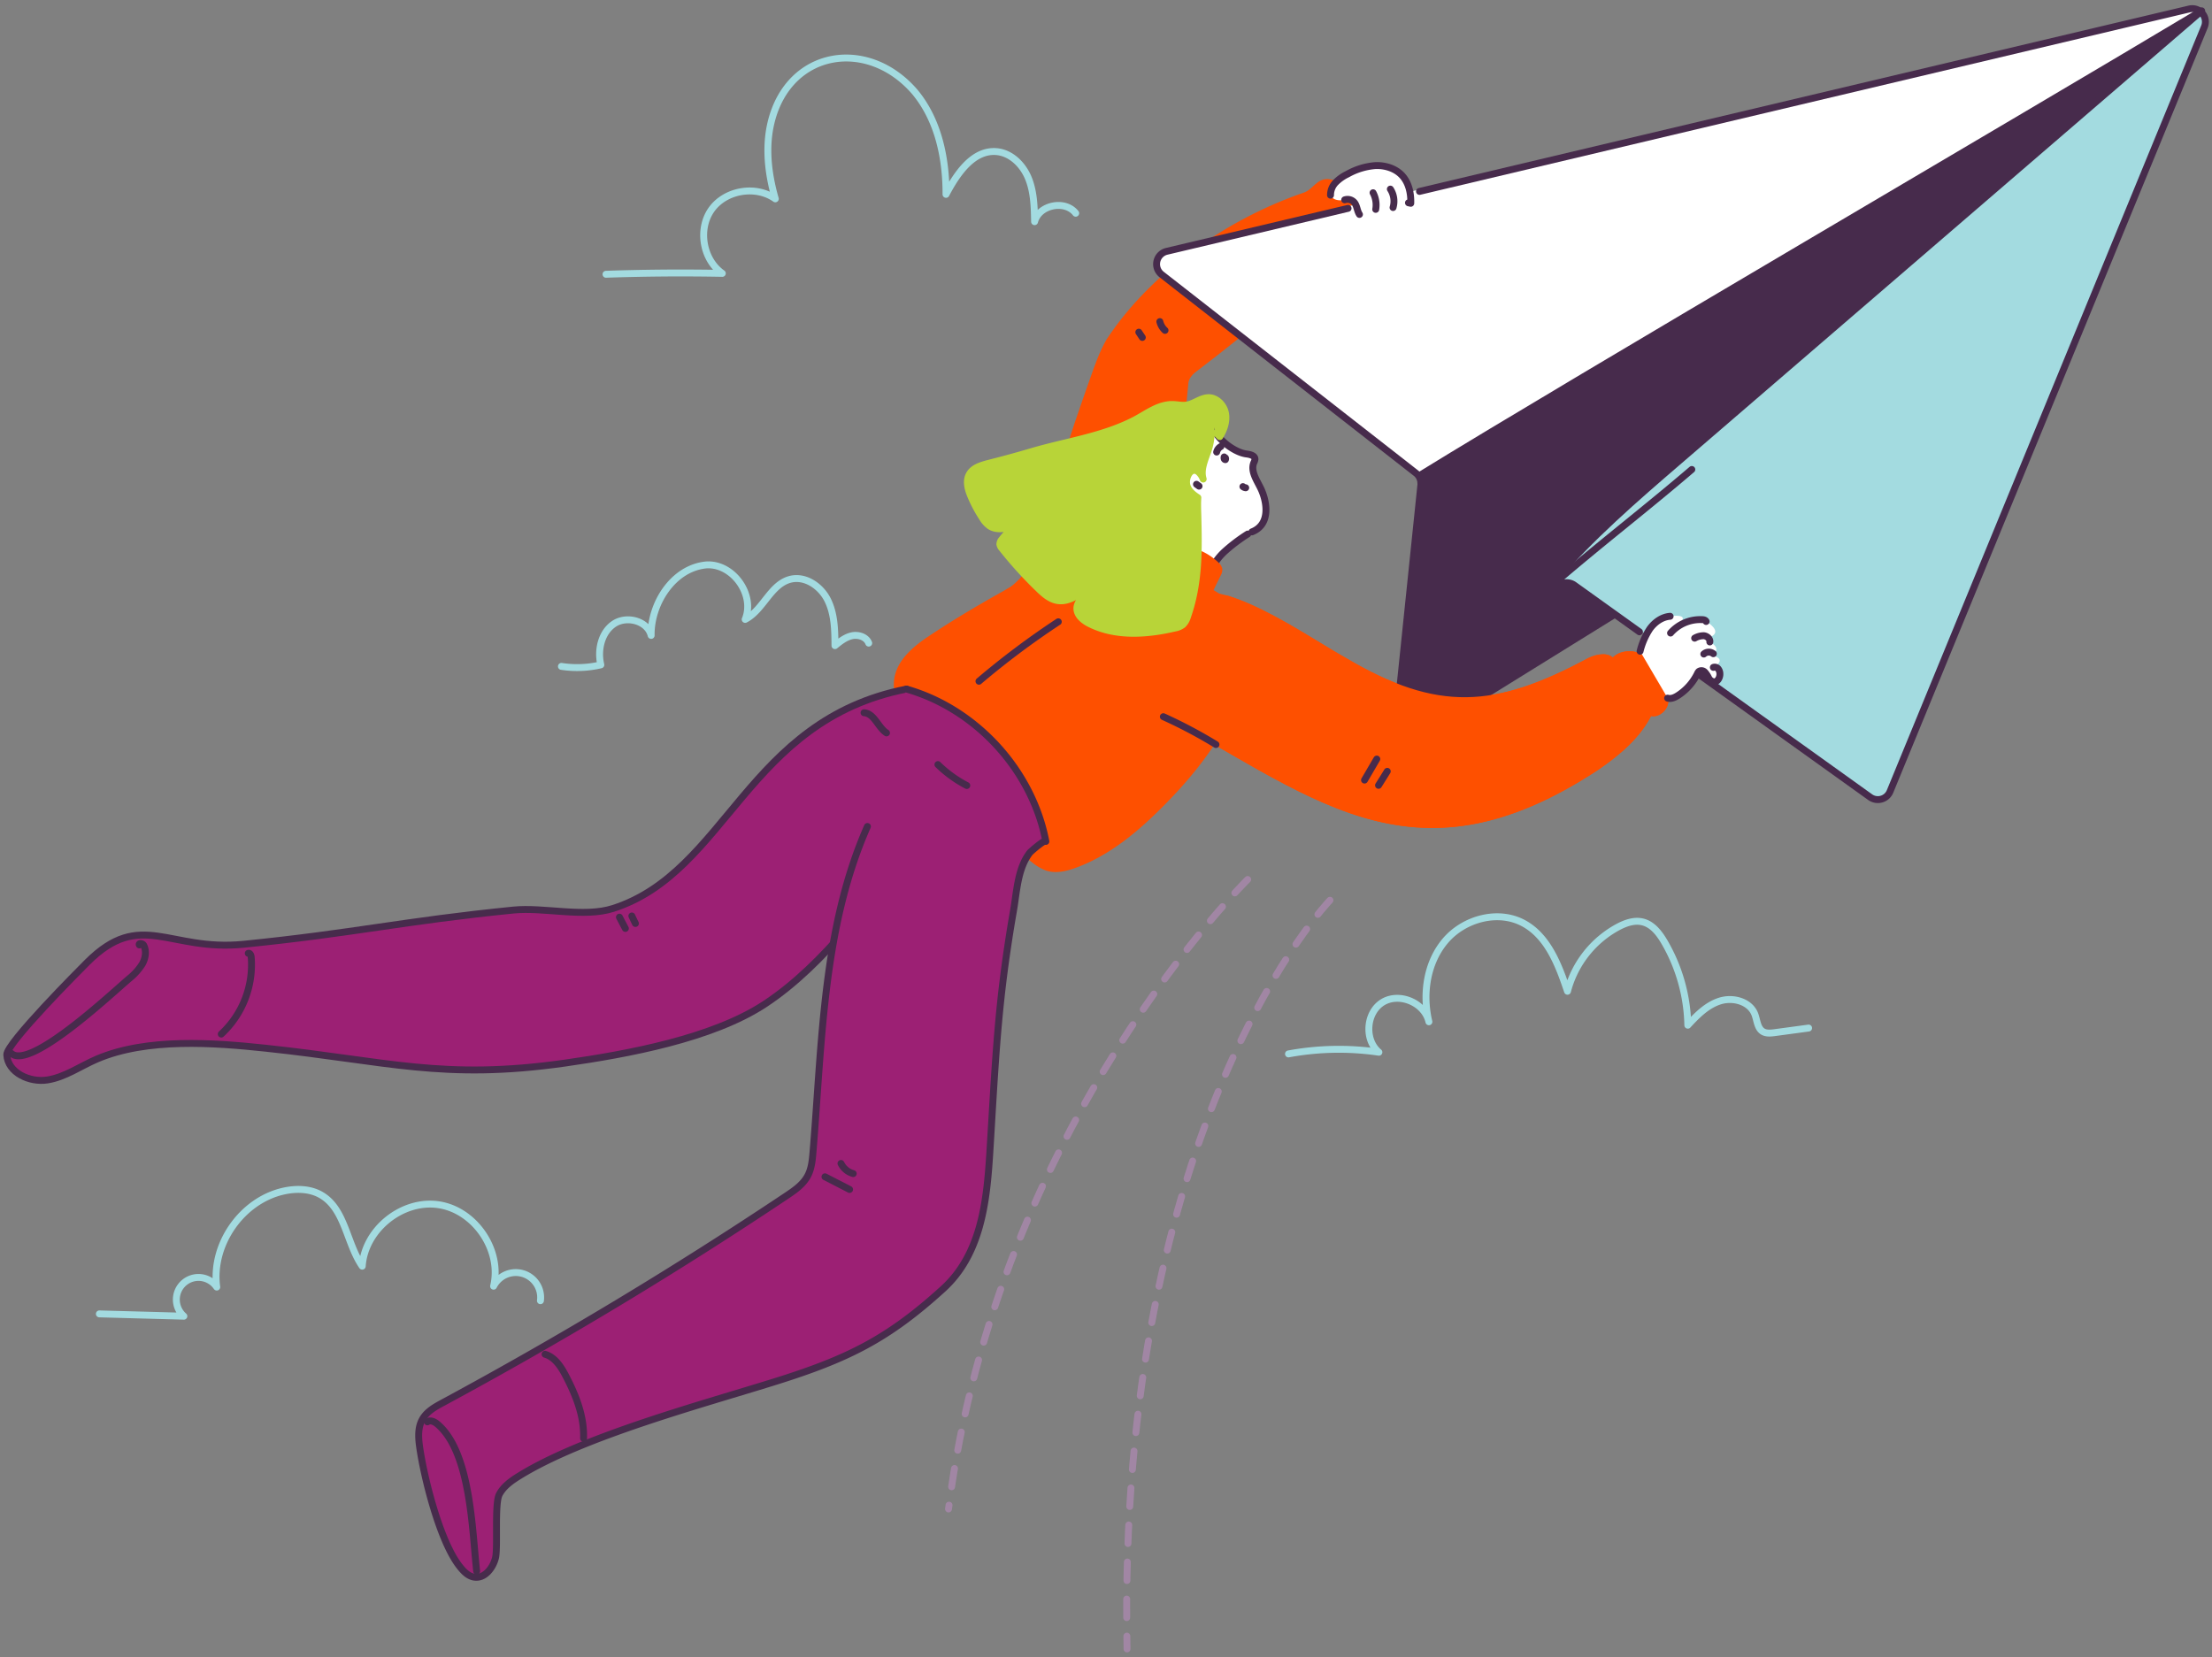 <svg xmlns="http://www.w3.org/2000/svg" width="327" height="245" fill="none"><rect width="100%" height="100%" fill="#808080" stroke="none"/><path d="M181.641 65.977l-1.871-2.211-6.124 3.402 1.361 15.988 3.742 1.021 3.913-3.912 3.742-2.211.68-2.552-1.191-3.912-.68-2.892.17-1.53h-1.361l-2.381-1.191z" fill="#fff"/><path d="M182.743 90.716c-2.078-2.722-5.443-4.082-8.681-5.195-4.341-1.507-8.893-2.858-13.462-2.357-4.33.472-8.3 2.568-12.1 4.704-3.654 2.042-7.267 4.178-10.754 6.502-2.381 1.588-4.942 3.653-5.119 6.521-.113 1.782.748 3.47 1.636 5.014a72.14 72.14 0 0018.601 21.184 6.933 6.933 0 001.885 1.129c1.33.456 2.793.099 4.113-.384 4.991-1.827 9.165-5.368 12.907-9.155 6.164-6.235 11.672-13.811 12.587-22.55a8.334 8.334 0 00-1.599-5.413" fill="#FE5000"/><path d="M182.743 90.715c-2.078-2.721-5.443-4.082-8.681-5.195-10.308-3.79-16.132-3.248-25.562 2.348-3.654 2.041-7.267 4.177-10.753 6.5-4.804 3.14-6.77 6.339-3.481 11.537a72.074 72.074 0 0018.599 21.183c.564.475 1.2.856 1.884 1.13 1.33.456 2.793.098 4.113-.385 4.991-1.827 9.165-5.368 12.907-9.154 6.164-6.236 11.672-13.812 12.587-22.551a8.334 8.334 0 00-1.599-5.413" stroke="#FE5000" stroke-width="1.007" stroke-linecap="round" stroke-linejoin="round"/><path d="M134.008 101.88c-23.602 4.626-26.555 27.011-43.36 32.43-4.338 1.398-10.206-.211-14.755.242-16.213 1.619-23.663 3.436-39.873 5.058-11.077 1.109-15.2-5.215-23.089 2.64-1.167 1.164-12.019 12.05-11.93 13.696.146 2.654 3.381 4.14 6.007 3.725 2.627-.415 4.872-2.041 7.314-3.089 7.39-3.163 17.313-2.415 24.916-1.609 18.03 1.912 26.266 4.763 44.276 2.205 9.212-1.317 21.836-3.613 29.637-8.781 8.926-5.915 15.774-15.805 22.486-24.153" fill="#9C2074"/><path d="M134.008 101.88c-23.602 4.626-26.555 27.011-43.36 32.43-4.338 1.398-10.206-.211-14.755.242-16.213 1.619-23.663 3.436-39.873 5.058-11.077 1.109-15.2-5.215-23.089 2.64-1.167 1.164-12.019 12.05-11.93 13.696.146 2.654 3.381 4.14 6.007 3.725 2.627-.415 4.872-2.041 7.314-3.089 7.39-3.163 17.313-2.415 24.916-1.609 18.03 1.912 26.266 4.763 44.276 2.205 9.212-1.317 21.836-3.613 29.637-8.781 8.926-5.915 15.774-15.805 22.486-24.153" stroke="#472B4C" stroke-width="1.021" stroke-linecap="round" stroke-linejoin="round"/><path d="M148.105 88.26c7.144-4.028 7.433-13.162 9.148-18.98 1.309-4.439 2.847-8.803 4.385-13.168.68-1.936 1.36-3.882 2.381-5.664 1.408-2.49 3.402-4.59 5.399-6.634a59.979 59.979 0 0123.5-14.856c1.552-.524 2.058-2.259 3.661-1.936 1.602.323 3.129 1.552 3.313 3.181.153 1.36-.612 2.63-1.408 3.742-5.62 7.824-14.21 14.68-21.868 20.524a4.09 4.09 0 00-.854.789 2.64 2.64 0 00-.585 1.269c-1.466 14.342-2.068 27.15-3.112 39.122-.15 1.7-4.304-1.895-5.6-.786" fill="#FE5000"/><path d="M148.105 88.26c7.144-4.028 7.433-13.162 9.148-18.98 1.309-4.439 2.847-8.803 4.385-13.168.68-1.936 1.36-3.882 2.381-5.664 6.539-9.917 17.738-17.666 28.899-21.49 1.552-.524 2.058-2.259 3.661-1.936 1.602.323 3.129 1.552 3.313 3.181.153 1.36-.612 2.63-1.408 3.742-5.62 7.824-14.21 14.68-21.868 20.524-.68.49-1.323 1.197-1.439 2.058-1.466 14.342-2.068 27.15-3.112 39.122-.15 1.7-4.304-1.895-5.6-.786" stroke="#FE5000" stroke-width="1.021" stroke-linecap="round" stroke-linejoin="round"/><path d="M178.291 87.32c.079-.787.23-1.564.449-2.324a8.597 8.597 0 012.334-3.487 25.01 25.01 0 013.378-2.551" stroke="#472B4C" stroke-width="1.021" stroke-linecap="round" stroke-linejoin="round"/><path d="M175.092 89.825c.97-2.178 4.113-2 6.368-1.232 6.161 2.102 11.584 5.872 17.228 9.117 5.643 3.246 11.835 6.066 18.343 5.943 6.354-.122 12.284-3.017 17.958-5.882 1.16-.585 2.997-.918 3.402.32.786-1.439 2.922-1.633 4.331-.792 1.408.84 2.225 2.381 2.868 3.891.381.902.731 1.899.472 2.848-.258.949-1.401 1.701-2.245 1.194-1.633 3.449-4.691 5.997-7.841 8.164-8.6 5.872-19.102 9.692-29.403 8.165-7.447-1.099-14.196-4.851-20.751-8.539l-16.381-9.185" fill="#FE5000"/><path d="M175.091 89.824c3.188-6.123 19.293 5.719 23.596 7.886 13.771 8.165 22.47 7.505 36.302.061 1.16-.585 2.997-.918 3.402.32.785-1.439 2.922-1.633 4.33-.793 1.409.84 2.225 2.382 2.868 3.892.381.902.731 1.898.473 2.848-.259.949-1.402 1.7-2.245 1.194-1.633 3.449-4.692 5.997-7.842 8.164-27.61 18.146-41.908 3.586-66.541-9.569" stroke="#FE5000" stroke-width="1.021" stroke-linecap="round" stroke-linejoin="round"/><path d="M175.82 81.425a8.208 8.208 0 014.001 2.163c.175.149.301.347.361.569.013.239-.047.477-.174.68l-1.548 3.177c-.065.16-.164.304-.289.422a1.089 1.089 0 01-.966.089c-1.33-.34-2.449-1.229-3.528-2.082-.68-.534-1.361-1.106-1.701-1.906-.078-.204-.166-.455-.384-.5" fill="#FE5000"/><path d="M175.82 81.425a8.208 8.208 0 014.001 2.163c.175.149.301.347.361.569.013.239-.047.477-.174.68a1172.73 1172.73 0 00-1.548 3.177c-.065.16-.164.304-.289.422-1.123.68-3.589-1.272-4.494-1.993-.68-.534-1.361-1.106-1.701-1.906-.078-.204-.166-.455-.384-.5" stroke="#FE5000" stroke-width="1.021" stroke-linecap="round" stroke-linejoin="round"/><path d="M209.698 108.82l49.025-30.392-32.015 1" fill="#472B4C"/><path d="M209.698 108.82l49.025-30.392-32.015 1" stroke="#472B4C" stroke-width=".34" stroke-miterlimit="10"/><path d="M209.698 108.82l49.025-30.392-32.015 1" stroke="#472B4C" stroke-width="1.021" stroke-linecap="round" stroke-linejoin="round"/><path d="M323.632 1.055l-151.16 35.83a1.949 1.949 0 00-1.38 2.552c.125.345.344.647.632.873l37.588 29.351a1.956 1.956 0 01.738 1.735l-3.719 35.901a1.95 1.95 0 001.139 1.971 1.947 1.947 0 002.23-.458l20.465-22.313a1.948 1.948 0 012.565-.265l43.742 31.345a1.94 1.94 0 002.43-.131 1.93 1.93 0 00.502-.709L325.881 3.678a1.947 1.947 0 00-2.249-2.623z" fill="#A3DBE0"/><path d="M209.135 80.241l116.045-78.9a1.916 1.916 0 00-1.548-.286l-151.16 35.829a1.949 1.949 0 00-1.38 2.553c.125.344.344.647.632.873l37.588 29.351a1.955 1.955 0 01.738 1.735l-.915 8.845z" fill="#fff"/><path d="M325.491 1.623c-.027-.024-.051-.054-.078-.078-27.246 16.707-91.637 53.937-115.566 68.81.168.328.239.698.204 1.065l-3.718 35.9c-.042.407.046.816.251 1.169a1.943 1.943 0 003.117.345L223.07 94.26c2.072-2.782 4.157-5.545 6.375-8.164 5.623-6.61 12.23-12.305 18.809-17.97l77.237-66.503z" fill="#472B4C" stroke="#472B4C" stroke-width=".34" stroke-miterlimit="10"/><path d="M223.069 94.246c2.072-2.783 4.157-5.545 6.375-8.165 5.624-6.61 12.23-12.304 18.81-17.969L325.477 1.6c-27.239 16.329-91.685 53.964-115.644 68.718.167.328.238.698.204 1.065" stroke="#472B4C" stroke-width="1.021" stroke-linecap="round" stroke-linejoin="round"/><path d="M251.461 99.938l25.01 17.924a1.955 1.955 0 002.431-.134c.218-.196.39-.438.502-.709L325.88 3.96a1.95 1.95 0 00-1.197-2.586 1.944 1.944 0 00-1.051-.044L209.845 28.3m-10.562 2.505l-26.811 6.354a1.949 1.949 0 00-1.38 2.553c.125.345.344.647.632.873l37.588 29.362a1.95 1.95 0 01.738 1.731l-3.719 35.904a1.946 1.946 0 003.369 1.514l20.465-22.313a1.943 1.943 0 012.565-.265l9.624 6.895m-30.888 11.989c10.478-14.356 25.279-24.538 38.635-35.989" stroke="#472B4C" stroke-width="1.021" stroke-linecap="round" stroke-linejoin="round"/><path d="M179.281 63.096c.653 1.918 3.269 3.806 4.966 4.02.541.069 1.276.229 1.273.773a1.44 1.44 0 01-.163.507c-.541 1.313.5 2.68 1.092 3.973.83 1.814 1.442 5.168-1.378 6.27" stroke="#472B4C" stroke-width="1.021" stroke-linecap="round" stroke-linejoin="round"/><path d="M178.233 60.272a8.369 8.369 0 01.504 5.882c-.442 1.551-1.344 3.133-.871 4.674a2.54 2.54 0 00-.769-1.102c-.85-.585-1.483.3-1.643 1.075-.275 1.317.633 2.13 1.626 2.776-.061.878-.027 1.762 0 2.64.136 5.205.194 10.05-1.534 14.968a2.683 2.683 0 01-.68 1.17 2.725 2.725 0 01-1.198.504c-4.188.98-8.784 1.29-12.618-.656-.949-.48-1.939-1.303-1.847-2.382.102-1.126 1.381-1.827 1.613-2.936-1.33 1.075-2.906 2.215-4.583 1.888-1.051-.204-1.901-.952-2.674-1.7a60.024 60.024 0 01-5.443-6.001 1.203 1.203 0 01-.306-.606c.012-.276.125-.54.317-.738.63-.806 1.37-1.521 2.197-2.123-1.323.48-2.891.932-4.055.14a3.954 3.954 0 01-1.054-1.198 19.822 19.822 0 01-1.701-3.194c-.429-1.021-.762-2.239-.221-3.212.54-.973 1.656-1.306 2.687-1.595 2.207-.551 4.402-1.15 6.586-1.797 5.062-1.49 10.498-2.2 15.237-4.684 1.701-.901 3.467-2.28 5.498-2.262.68 0 1.36.187 2.041.095 1.173-.156 2.163-1.106 3.347-1.102 1.184.003 2.246 1.092 2.473 2.29.228 1.197-.197 2.432-.843 3.466l-.51-.51" fill="#B8D438"/><path d="M178.233 60.272a8.369 8.369 0 01.504 5.882c-.442 1.551-1.344 3.133-.871 4.674a2.54 2.54 0 00-.769-1.102c-.85-.585-1.483.3-1.643 1.075-.275 1.317.633 2.13 1.626 2.776-.061.878-.027 1.762 0 2.64.136 5.205.194 10.05-1.534 14.968a2.683 2.683 0 01-.68 1.17 2.725 2.725 0 01-1.198.504c-4.188.98-8.784 1.29-12.618-.656-.949-.48-1.939-1.303-1.847-2.382.102-1.126 1.381-1.827 1.613-2.936-1.33 1.075-2.906 2.215-4.583 1.888-1.051-.204-1.901-.952-2.674-1.7a60.024 60.024 0 01-5.443-6.001 1.203 1.203 0 01-.306-.606c.012-.276.125-.54.317-.738.63-.806 1.37-1.521 2.197-2.123-1.323.48-2.891.932-4.055.14a3.954 3.954 0 01-1.054-1.198 19.822 19.822 0 01-1.701-3.194c-.429-1.021-.762-2.239-.221-3.212.54-.973 1.656-1.306 2.687-1.595 2.207-.551 4.402-1.15 6.586-1.797 5.062-1.49 10.498-2.2 15.237-4.684 1.701-.901 3.467-2.28 5.498-2.262.68 0 1.36.187 2.041.095 1.173-.156 2.163-1.106 3.347-1.102 1.184.003 2.246 1.092 2.473 2.29.228 1.197-.197 2.432-.843 3.466l-.51-.51" stroke="#B8D438" stroke-width="1.021" stroke-linecap="round" stroke-linejoin="round"/><path d="M176.878 71.603l.378.273m3.715-4.317a.548.548 0 000 .248.187.187 0 00.18.15.284.284 0 000-.262m-1.293-.86a1.298 1.298 0 01.626-.82m3.257 5.932a.77.77 0 00.412.17" stroke="#472B4C" stroke-width="1.021" stroke-linecap="round" stroke-linejoin="round"/><path d="M181.46 88.593c6.161 2.102 11.584 5.871 17.228 9.117 5.643 3.245 11.835 6.065 18.343 5.943 6.354-.122 12.284-3.018 17.958-5.882 1.16-.585 2.997-.918 3.402.32.786-1.44 2.922-1.633 4.331-.793 1.408.84 2.225 2.382 2.868 3.892.381.902.731 1.898.472 2.847-.258.95-1.401 1.701-2.245 1.194-1.633 3.45-4.691 5.998-7.841 8.165-8.6 5.872-19.102 9.692-29.403 8.165-7.447-1.099-14.196-4.852-20.751-8.539l-16.381-9.185" fill="#FE5000"/><path d="M181.46 88.593c6.161 2.102 11.583 5.871 17.227 9.117 13.774 8.164 22.453 7.504 36.302.061 1.16-.585 2.997-.918 3.402.32.785-1.44 2.922-1.633 4.33-.793 1.409.84 2.225 2.382 2.868 3.892.381.902.731 1.898.473 2.847-.259.95-1.402 1.701-2.245 1.194-1.633 3.45-4.692 5.998-7.842 8.165-27.606 18.146-41.908 3.586-66.541-9.57" stroke="#FE5000" stroke-width="1.021" stroke-linecap="round" stroke-linejoin="round"/><path d="M242.454 96.28c.29-1.178.779-2.298 1.446-3.313.711-.98 1.786-1.759 2.994-1.85 0 0 2.636-.443 1.656.813a8.248 8.248 0 01-1.592 1.667 5.857 5.857 0 014.671-1.984c.228 0 .493.065.589.272 0 0 2.381 1.34.809 2.205l-2.504.262c.414-.24.884-.364 1.361-.36.473.047.946.452.881.921 0 0 1.766.881.524 1.739-.425.292-1.02-.31-1.408.047 0 0 4.147.306 1.411 1.97-.224.136.531 0 .705.204.162.207.252.461.258.724.038.575-.34 1.273-.915 1.212a1.1 1.1 0 01-.755-.599 3.73 3.73 0 00-.551-.83.68.68 0 00-.902-.096 1.026 1.026 0 00-.2.313 8.126 8.126 0 01-2.878 3.232c-.456.296-1.021.551-1.524.392m-49.839-74.365c-.316-.63.303-1.388.783-1.902a6.184 6.184 0 011.721-1.21 9.955 9.955 0 014.157-1.263c1.463-.05 2.991.429 3.963 1.517.973 1.09 1.28 2.61 1.239 4.059l-.34-.072s-1.871 3.453-2.269.715c0 0-.215 1.565-1.307 1.759-1.092.194-1.241-1.5-1.241-1.5s.275 1.503-.919 1.816c-1.194.313-1.487-1.072-1.487-1.072-.34-.537-.34-1.265-.751-1.762a1.329 1.329 0 00-1.429-.394s-1.589.394-2.12-.69z" fill="#fff"/><path d="M242.454 96.281c.29-1.178.779-2.299 1.446-3.313.711-.98 1.786-1.759 2.994-1.85m.063 2.479a5.847 5.847 0 014.671-1.983c.228 0 .493.065.589.272m-1.695 2.466a2.68 2.68 0 011.361-.36c.473.047.945.452.881.921m-.889 1.787a1.09 1.09 0 011.409-.048m.003 2.018a.66.66 0 01.704.204c.162.207.253.461.259.724.038.575-.34 1.273-.915 1.211a1.085 1.085 0 01-.755-.598c-.146-.3-.331-.58-.551-.83a.684.684 0 00-.902-.096 1.048 1.048 0 00-.201.313 8.11 8.11 0 01-2.878 3.232c-.455.296-1.02.551-1.524.391m-49.833-74.365a2.671 2.671 0 01.783-1.902 6.2 6.2 0 011.721-1.21 9.955 9.955 0 014.157-1.263c1.463-.05 2.991.429 3.964 1.517.972 1.09 1.279 2.61 1.238 4.059l-.34-.072m-9.427-.439a1.321 1.321 0 011.428.395c.405.496.398 1.224.752 1.762m2.012-3.205c.4.752.539 1.616.394 2.456m2.164-2.994a3.292 3.292 0 01.398 2.723m-33.957 75.28a71.29 71.29 0 017.777 4.116" stroke="#472B4C" stroke-width="1.021" stroke-linecap="round" stroke-linejoin="round"/><path d="M134.009 101.88c10.301 2.939 18.594 12.005 20.602 22.524-.075-.395-2.263 1.51-2.382 1.68-1.803 2.337-1.915 5.763-2.408 8.587a212.976 212.976 0 00-1.518 10.137c-1.071 8.59-1.449 17.234-1.993 25.855-.453 7.117-1.303 14.815-6.896 19.901-8.096 7.362-13.968 10.301-24.684 13.662-10.716 3.361-28.351 8.059-37.904 13.948-1.177.728-2.381 1.554-3.017 2.779-.721 1.361-.187 7.865-.558 9.372-.371 1.507-1.596 3.086-3.133 2.858-.936-.136-1.637-.902-2.218-1.65-2.889-3.715-5.23-13.043-5.879-17.69-.187-1.361-.252-2.8.412-3.984.663-1.183 1.905-1.867 3.089-2.503a629.695 629.695 0 0050.688-30.522c1.242-.83 2.528-1.701 3.218-3.038.544-1.044.657-2.252.755-3.426 1.361-16.329 1.436-33.202 8.049-48.174" fill="#9C2074"/><path d="M134.009 101.88c10.301 2.939 18.594 12.005 20.602 22.524-.075-.395-2.263 1.51-2.382 1.68-1.803 2.337-1.915 5.763-2.408 8.587a212.976 212.976 0 00-1.518 10.137c-1.071 8.59-1.449 17.234-1.993 25.855-.453 7.117-1.303 14.815-6.896 19.901-8.096 7.362-13.968 10.301-24.684 13.662-10.716 3.361-28.351 8.059-37.904 13.948-1.177.728-2.381 1.554-3.017 2.779-.721 1.361-.187 7.865-.558 9.372-.371 1.507-1.596 3.086-3.133 2.858-.936-.136-1.637-.902-2.218-1.65-2.889-3.715-5.23-13.043-5.879-17.69-.187-1.361-.252-2.8.412-3.984.663-1.183 1.905-1.867 3.089-2.503a629.695 629.695 0 0050.688-30.522c1.242-.83 2.528-1.701 3.218-3.038.544-1.044.657-2.252.755-3.426 1.361-16.329 1.436-33.202 8.049-48.174" stroke="#472B4C" stroke-width="1.021" stroke-linecap="round" stroke-linejoin="round"/><path d="M89.586 40.55a321.85 321.85 0 0117.193-.132c-2.888-2.041-3.65-6.542-1.599-9.43 2.052-2.888 6.549-3.647 9.434-1.592-1.055-3.67-1.521-7.597-.623-11.308 2.613-10.726 14.288-12.604 21.259-4.484 3.439 4.14 4.616 9.754 4.599 15.132 1.612-3.062 4.024-6.623 7.484-6.317 2.154.19 3.906 1.966 4.712 3.97.806 2.003.86 4.225.898 6.385.646-2.483 4.504-3.276 6.079-1.248m31.457 124.295a40.885 40.885 0 0113.363-.248c-2.204-1.857-1.898-5.892.565-7.392 2.463-1.501 6.191.078 6.827 2.888-.99-4.13-.299-8.797 2.47-12.019 2.769-3.222 7.767-4.572 11.505-2.558 3.61 1.942 5.209 6.181 6.515 10.066a15.175 15.175 0 017.443-9.488c1.116-.595 2.399-1.058 3.627-.769 1.493.34 2.521 1.701 3.289 3.028a25.4 25.4 0 013.426 12.247c1.361-1.473 2.837-2.977 4.763-3.579 1.925-.602 4.381.058 5.13 1.922.36.905.364 2.082 1.194 2.592.507.31 1.15.242 1.738.167l5.032-.68M82.995 98.526c1.939.297 3.917.22 5.827-.228-.524-2.19.068-4.786 1.929-6.052 1.86-1.265 4.956-.48 5.508 1.701-.079-4.691 3.272-10.022 8.232-10.43 3.906-.18 7.161 4.45 5.668 8.062 2.68-1.388 3.742-5.174 6.661-5.926 2.218-.568 4.531 1.02 5.545 3.082 1.014 2.062 1.054 4.423 1.068 6.722.759-.619 1.558-1.258 2.517-1.462.96-.204 2.12.173 2.474 1.088M14.691 194.259l12.489.34a3.263 3.263 0 01-1.111-2.451 3.269 3.269 0 012.301-3.131 3.263 3.263 0 012.672.329 3.27 3.27 0 011 .947c-.845-6.246 3.66-12.757 9.803-14.169 1.885-.432 3.964-.405 5.634.564 3.558 2.069 3.742 7.144 6.072 10.516.368-5.443 5.947-9.9 11.318-9.08 5.372.82 9.366 6.753 8.097 12.039a3.678 3.678 0 016.926 2.147" stroke="#A3DBE0" stroke-width="1.021" stroke-linecap="round" stroke-linejoin="round"/><path d="M127.733 105.381c1.521.105 2.041 2.133 3.317 2.977m7.602 4.684a17.909 17.909 0 004.269 3.096m-20.966 57.852l3.637 1.871m-1.27-3.843a2.86 2.86 0 001.81 1.5m-34.56-37.914c.288.557.58 1.113.875 1.666m.959-1.843c.174.371.34.738.528 1.109M36.7 140.948c.261-.072.411.285.435.554a14.007 14.007 0 01-4.423 11.386m-31.053 2.841c2.748 2.596 15.005-8.998 17.465-11.063a8.716 8.716 0 001.919-2.147c.47-.84.643-1.911.197-2.765-.156-.296-.78-.341-.64-.048m42.58 70.515c.483-.341 1.133.02 1.572.408 4.84 4.228 5.038 15.55 5.712 21.67m10.114-32.07c1.466.436 2.381 1.875 3.082 3.236 1.49 2.85 2.721 5.96 2.609 9.185m58.451-111.929a120.41 120.41 0 0111.727-8.79m45.27 23.404l1.813-3.106m.258 3.881c.429-.68.86-1.369 1.293-2.068m-36.73-64.929l.517.776m2.591-2.34c.121.498.387.95.765 1.296" stroke="#472B4C" stroke-width="1.021" stroke-linecap="round" stroke-linejoin="round"/><path d="M184.444 130.034s-36.972 36.176-44.225 93.069m56.389-89.997s-31.549 32.587-29.997 110.688" stroke="#A186A4" stroke-width="1.021" stroke-linecap="round" stroke-linejoin="round" stroke-dasharray="2.74 2.74"/></svg>